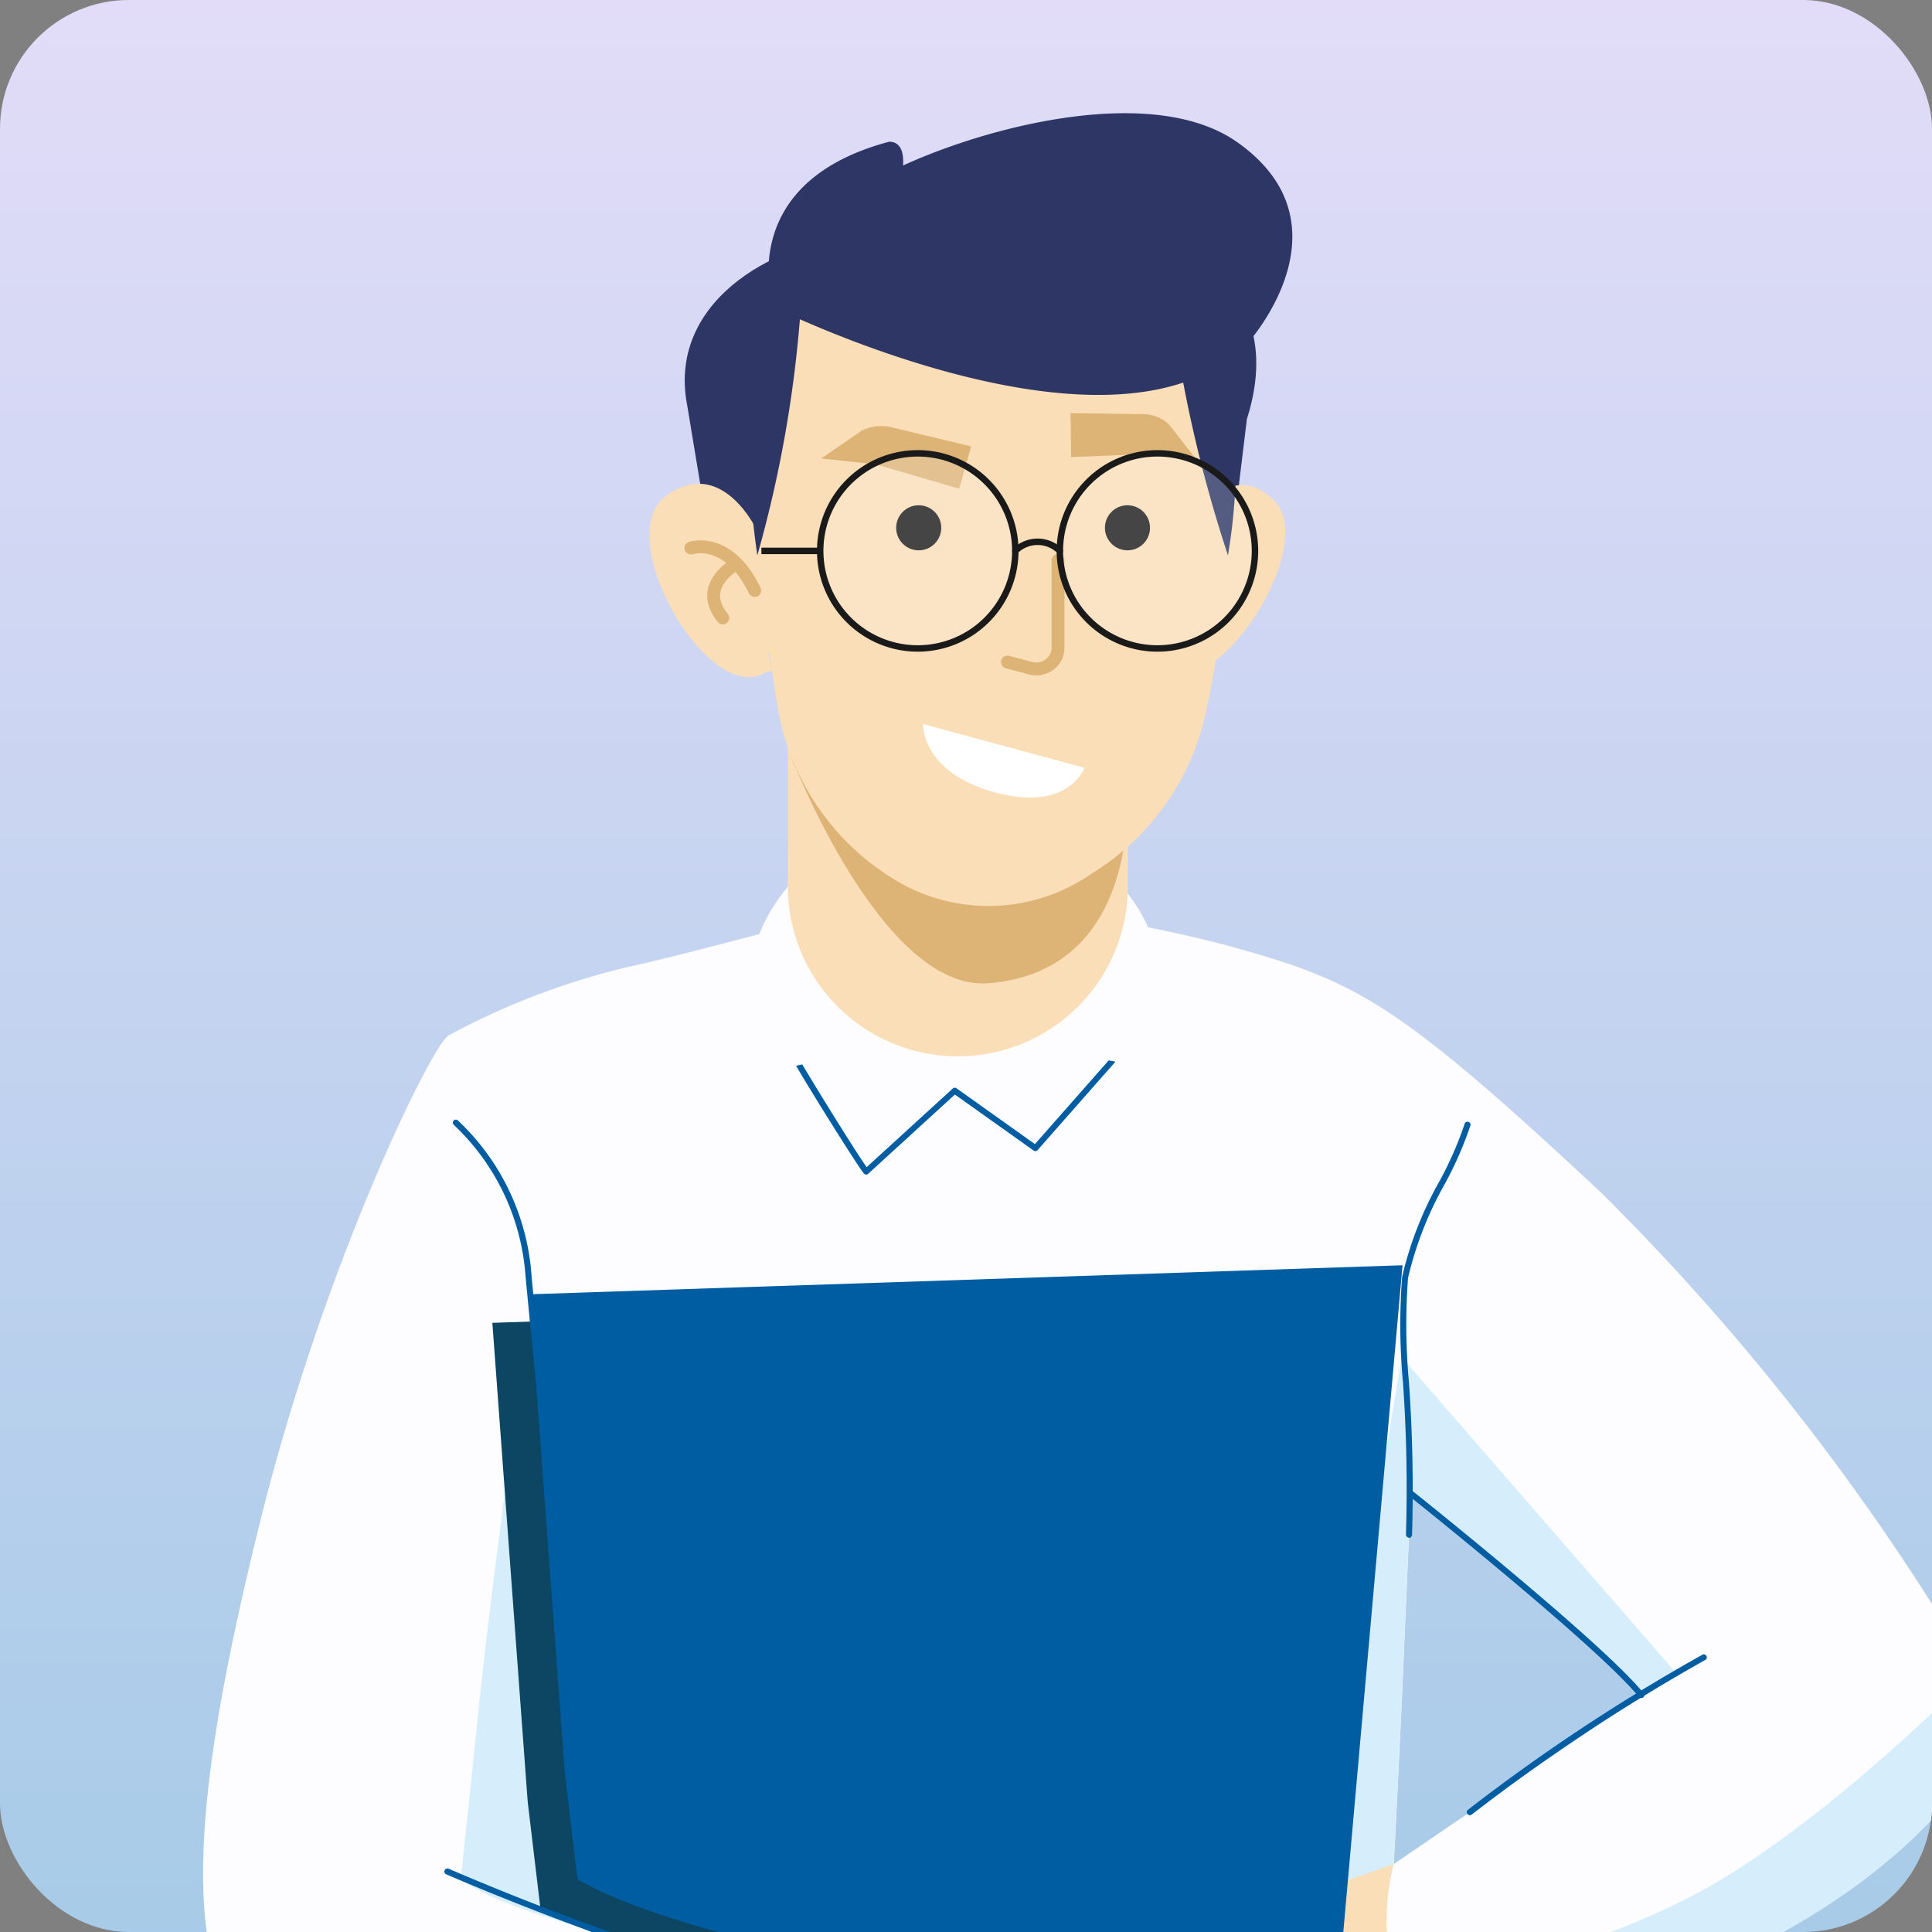 <svg xmlns="http://www.w3.org/2000/svg" xmlns:xlink="http://www.w3.org/1999/xlink" width="75" height="75" viewBox="0 0 75 75"><rect x="0" y="0" width="75" height="75" fill="#808080" stroke="none"/><defs><style>.a,.k,.n,.o{fill:none;}.b{clip-path:url(#a);}.c{isolation:isolate;fill:url(#b);}.d{fill:#fdfdff;}.e{fill:#d6eefc;}.f{fill:#f9deb7;}.g{fill:#0c4663;}.h{fill:#005da2;}.i{fill:#ddb376;}.j{fill:#2d3665;}.k{stroke:#ddb376;stroke-width:0.5px;}.k,.n{stroke-linecap:round;}.k,.o{stroke-miterlimit:10;}.l{fill:#1a1a1a;}.m,.p{fill:#fff;}.m{opacity:0.19;}.n,.o{stroke:#1a1a1a;stroke-width:0.25px;}.n{stroke-linejoin:round;}</style><clipPath id="a"><rect class="a" width="75" height="75" rx="5" transform="translate(39.854 284.694)"></rect></clipPath><linearGradient id="b" x1="0.5" y1="0.003" x2="0.5" y2="1.001" gradientUnits="objectBoundingBox"><stop offset="0" stop-color="#e2dcf8"></stop><stop offset="1" stop-color="#a7cbe8"></stop></linearGradient></defs><g class="b" transform="translate(-39.854 -284.694)"><rect class="c" width="75" height="75" rx="5" transform="translate(39.854 284.694)"></rect><path class="d" d="M117.253,351.317a6.425,6.425,0,0,0-.772-1.687A91.369,91.369,0,0,0,102.018,331c-7.547-7.052-9.319-8.084-13.494-9.313-.4-.114-.8-.229-1.213-.336-1.4-.367-2.86-.665-4.156-.9-.085-.02-.178-.034-.266-.05-2.174-.395-3.815-.6-3.815-.6a1.6,1.6,0,0,1-.184.279,5.007,5.007,0,0,1-4.368.829,1.342,1.342,0,0,1-.663-.765,12.614,12.614,0,0,0-2.865.409c-.078.014-.159.034-.24.054-1.276.3-2.712.69-4.149,1.056-.676.174-1.356.341-2.015.487a28.349,28.349,0,0,0-7.333,2.746c-.69.458-4.839,8.946-7.283,18.782-1.519,6.126-2.694,12.173-2.06,16.263a6.413,6.413,0,0,0,1.815,3.9c3.363,3.018,11.931,4.859,11.931,4.859l-.391,3.716a90.572,90.572,0,0,0,16.8,1.769,34.971,34.971,0,0,0,12.829-2.069,18.558,18.558,0,0,0,2.842-1.292l.068-6.489a42.461,42.461,0,0,0,13.637-3.806C114.446,357.2,117.354,352.573,117.253,351.317Zm-13.832-.718h0l-9.46,6.458s.225-4.236.394-8.21.27-6.176.27-6.176c1.361,1.079,7.684,6.443,8.947,7.83Z"></path><path class="e" d="M103.421,350.6l.146-.1c-1.263-1.387-7.586-6.751-8.947-7.83,0,0-.1,2.2-.27,6.176s-.394,8.21-.394,8.21a17.207,17.207,0,0,0-.152,7.282l-.068,6.489a18.558,18.558,0,0,1-2.842,1.292c-.045-4.692-.147-13.579-.147-13.579l3.52-21.158,10.716,12.327Z"></path><path class="e" d="M107.441,360.532A42.461,42.461,0,0,1,93.8,364.338l-.417-2.23c.337-.166,6.714-.978,12.179-3.83,4.113-2.144,8.835-6.586,10.915-8.648a6.425,6.425,0,0,1,.772,1.687C117.354,352.573,114.446,357.2,107.441,360.532Z"></path><path class="e" d="M77.883,366.34l-.285,2.713s-2.255,2.005-7.934,2.435a51.582,51.582,0,0,1-8.265-.3l.261-2.485s-8.568-1.841-11.931-4.859a6.413,6.413,0,0,1-1.815-3.9,39.075,39.075,0,0,0,13.328,6.053C67.877,367.634,77.883,366.34,77.883,366.34Z"></path><path class="e" d="M57.743,357.612s.062-.551.722-6.854,2.076-15.921,2.076-15.921,1.8,8.895,3.239,14.915a38.324,38.324,0,0,1,1.131,10.425S59.028,358.806,57.743,357.612Z"></path><ellipse class="d" cx="8.015" cy="6.849" rx="8.015" ry="6.849" transform="translate(68.916 316.285)"></ellipse><path class="f" d="M93.8,364.338a6.535,6.535,0,0,1-3.613.635l.709-6.733a17.288,17.288,0,0,1,1.651-.688c.74-.242,1.4-.5,1.4-.5a9.519,9.519,0,0,0-.25,2.734c-.013.663,0,1.433.018,2.152C93.749,363.221,93.8,364.338,93.8,364.338Z"></path><path class="g" d="M92.858,334.919,90.17,365.17l-12.907,1.966a33.621,33.621,0,0,0,.279-4.118s-12.063-1.586-16.712-4.261l-.491-4.123-1.372-18.588Z"></path><path class="h" d="M94.3,333.811l-2.687,30.25-12.907,1.967a33.854,33.854,0,0,0,.279-4.118s-12.064-1.587-16.713-4.262l-.491-4.123-1.372-18.587Z"></path><path class="h" d="M83.155,325.909l-3.021,3.431a.117.117,0,0,1-.158.016l-3.053-2.172-3.367,3.077a.113.113,0,0,1-.087.03h0a.13.13,0,0,1-.077-.041c-.251-.3-1.974-3.053-2.634-4.181.081-.02.162-.04.24-.054.615,1.036,2.087,3.414,2.5,3.988l3.34-3.051a.114.114,0,0,1,.147-.011l3.045,2.167,2.862-3.248C82.977,325.875,83.07,325.889,83.155,325.909Z"></path><path class="h" d="M61.146,342.072a.122.122,0,0,1-.1-.106c-.005-.042-.5-4.617-.792-7.745a8.934,8.934,0,0,0-2.785-5.862.117.117,0,1,1,.173-.157,9.138,9.138,0,0,1,2.845,6c.289,3.126.787,7.7.793,7.744a.119.119,0,0,1-.1.129A.207.207,0,0,1,61.146,342.072Z"></path><path class="h" d="M94.538,344.384a.117.117,0,0,1-.105-.12,58.835,58.835,0,0,0-.115-5.9,24.236,24.236,0,0,1-.034-4.1,13.85,13.85,0,0,1,1.457-3.727,13.984,13.984,0,0,0,.969-2.213.118.118,0,0,1,.142-.081.116.116,0,0,1,.084.14,13.922,13.922,0,0,1-.987,2.257,13.855,13.855,0,0,0-1.435,3.66,24.313,24.313,0,0,0,.035,4.055,58.877,58.877,0,0,1,.12,5.927.122.122,0,0,1-.124.112Z"></path><path class="h" d="M103.555,350.613a.125.125,0,0,1-.079-.041c-1.565-1.937-8.853-7.751-8.928-7.811a.117.117,0,1,1,.149-.18c.3.238,7.378,5.89,8.961,7.843a.117.117,0,0,1-.017.165A.123.123,0,0,1,103.555,350.613Z"></path><path class="h" d="M96.9,355.16a.112.112,0,0,1-.081-.048.118.118,0,0,1,.023-.164,73.172,73.172,0,0,1,9.12-6.029.12.12,0,0,1,.145.083.116.116,0,0,1-.078.144,74.358,74.358,0,0,0-9.045,5.99A.129.129,0,0,1,96.9,355.16Z"></path><path class="h" d="M76.8,363.065a53.973,53.973,0,0,1-9.678-1.922c-5.109-1.575-9.9-3.669-9.948-3.69a.117.117,0,0,1-.06-.153.12.12,0,0,1,.156-.062,105.056,105.056,0,0,0,9.919,3.682,53.759,53.759,0,0,0,10.358,1.98h0a.119.119,0,0,1,.1.127.113.113,0,0,1-.124.1C77.518,363.132,77.258,363.113,76.8,363.065Z"></path><path class="f" d="M83.226,366.436s4.533-.113,4.472.471-4.239,1.193-4.239,1.193,3.372.252,3.795.768a.137.137,0,0,1,.044.088.029.029,0,0,1,0,.02c0,.083-.173.164-.47.231a.03.03,0,0,0-.011,0c-1.755.388-7.825.433-9.889-.385,0,0,.1-.384.228-1.057a24.473,24.473,0,0,0,.383-4.75c-.006-.249,6.19-3.049,6.32-2.621s-2.282,2.165-2.282,2.165,5.4-1.718,5.58-1.168c.171.526-3.149,2.787-3.352,2.928.222-.047,4.682-1.07,4.661-.272C88.438,364.869,83.226,366.436,83.226,366.436Z"></path><path class="h" d="M64.658,369.181a39.578,39.578,0,0,1-4.828-.809.116.116,0,0,1-.085-.143.11.11,0,0,1,.139-.084,46.437,46.437,0,0,0,15.886.645c.938-.107,1.127-.125,1.219-.067a.116.116,0,0,1,.039.16.115.115,0,0,1-.151.043,8.511,8.511,0,0,0-1.082.1A50.265,50.265,0,0,1,64.658,369.181Z"></path><path class="f" d="M77.038,325.7h0a6.6,6.6,0,0,1-6.6-6.6V305.052h13.2V319.1A6.6,6.6,0,0,1,77.038,325.7Z"></path><path class="i" d="M70.547,314.02s3.523,9.174,7.673,8.843c6.415-.51,5.352-8.461,5.352-8.461s-2.427,4.58-6.363,4.585C72.82,318.992,70.547,314.02,70.547,314.02Z"></path><path class="j" d="M67.9,308.683l-1.368-8.247c-.831-4.268,3.888-6.524,6.742-6.524h9.884c3.026,0,6.631,2.239,5.1,7.05l-.883,7.274Z"></path><path class="f" d="M85.116,310.547c1.833,1.676,5.973-4.638,4.2-6.423s-3.356.98-3.356.98l-.306,2.449-.526,2.27-.184.7Z"></path><path class="f" d="M69.624,310.77c-2.23,1.476-6.088-5.236-3.915-6.826s3.538,1.355,3.538,1.355l.657,2.278-.211,2.472.123.712Z"></path><path class="k" d="M66.675,305.967s1.449-.484,2.477,1.65"></path><path class="k" d="M68.449,306.573s-1.576.843-.535,2.11"></path><path class="f" d="M87.755,302.109a49.066,49.066,0,0,1-1.1,10.291,9.727,9.727,0,0,1-4.209,6.072l-.391.255a7.01,7.01,0,0,1-7.517.088h0a9.718,9.718,0,0,1-4.458-6.452,71.854,71.854,0,0,1-1.012-10.254s-.868-10.495,9.212-10.291S87.755,302.109,87.755,302.109Z"></path><path class="j" d="M87.891,290.219c-3.2-2.266-9.531-.681-12.981.9.073-1.031-.561-.918-.561-.918-6.067,1.63-4.475,6.411-4.475,6.411l.059.029c-.634,1.375-1.457,4.306-.679,9.611a47.563,47.563,0,0,0,1.652-9.164c2.692,1.186,10.069,4.072,14.88,2.458a52.664,52.664,0,0,0,1.737,6.706,21.655,21.655,0,0,0-.05-7.549,5.578,5.578,0,0,0,.833-.707S92.43,293.429,87.891,290.219Z"></path><path class="k" d="M80.926,306.448v3.385a.868.868,0,0,1-.062.323.856.856,0,0,1-1.019.473l-.879-.234"></path><circle class="l" cx="0.875" cy="0.875" r="0.875" transform="translate(74.643 304.308)"></circle><circle class="l" cx="0.875" cy="0.875" r="0.875" transform="translate(82.747 304.308)"></circle><path class="i" d="M77.092,303.667l.461-1.643-3.077-.74a1.745,1.745,0,0,0-1.158.12l-1.584,1.088,2.107.225Z"></path><path class="i" d="M81.434,302.437l-.021-1.706,2.845.041a1.469,1.469,0,0,1,.978.4l1.126,1.444-1.884-.3Z"></path><path class="m" d="M88.572,306.08a3.787,3.787,0,1,1-3.787-3.787A3.787,3.787,0,0,1,88.572,306.08Z"></path><path class="m" d="M79.268,306.08a3.787,3.787,0,1,1-3.787-3.787A3.788,3.788,0,0,1,79.268,306.08Z"></path><path class="n" d="M79.268,306.08a3.787,3.787,0,1,1-3.787-3.787A3.788,3.788,0,0,1,79.268,306.08Z"></path><path class="n" d="M88.572,306.08a3.787,3.787,0,1,1-3.787-3.787A3.787,3.787,0,0,1,88.572,306.08Z"></path><path class="n" d="M79.268,306.08a1.233,1.233,0,0,1,1.729,0"></path><line class="o" x1="2.281" transform="translate(69.412 306.08)"></line><path class="p" d="M75.686,312.8l6.266,1.7s-.6,1.734-3.474.955S75.686,312.8,75.686,312.8Z"></path></g></svg>